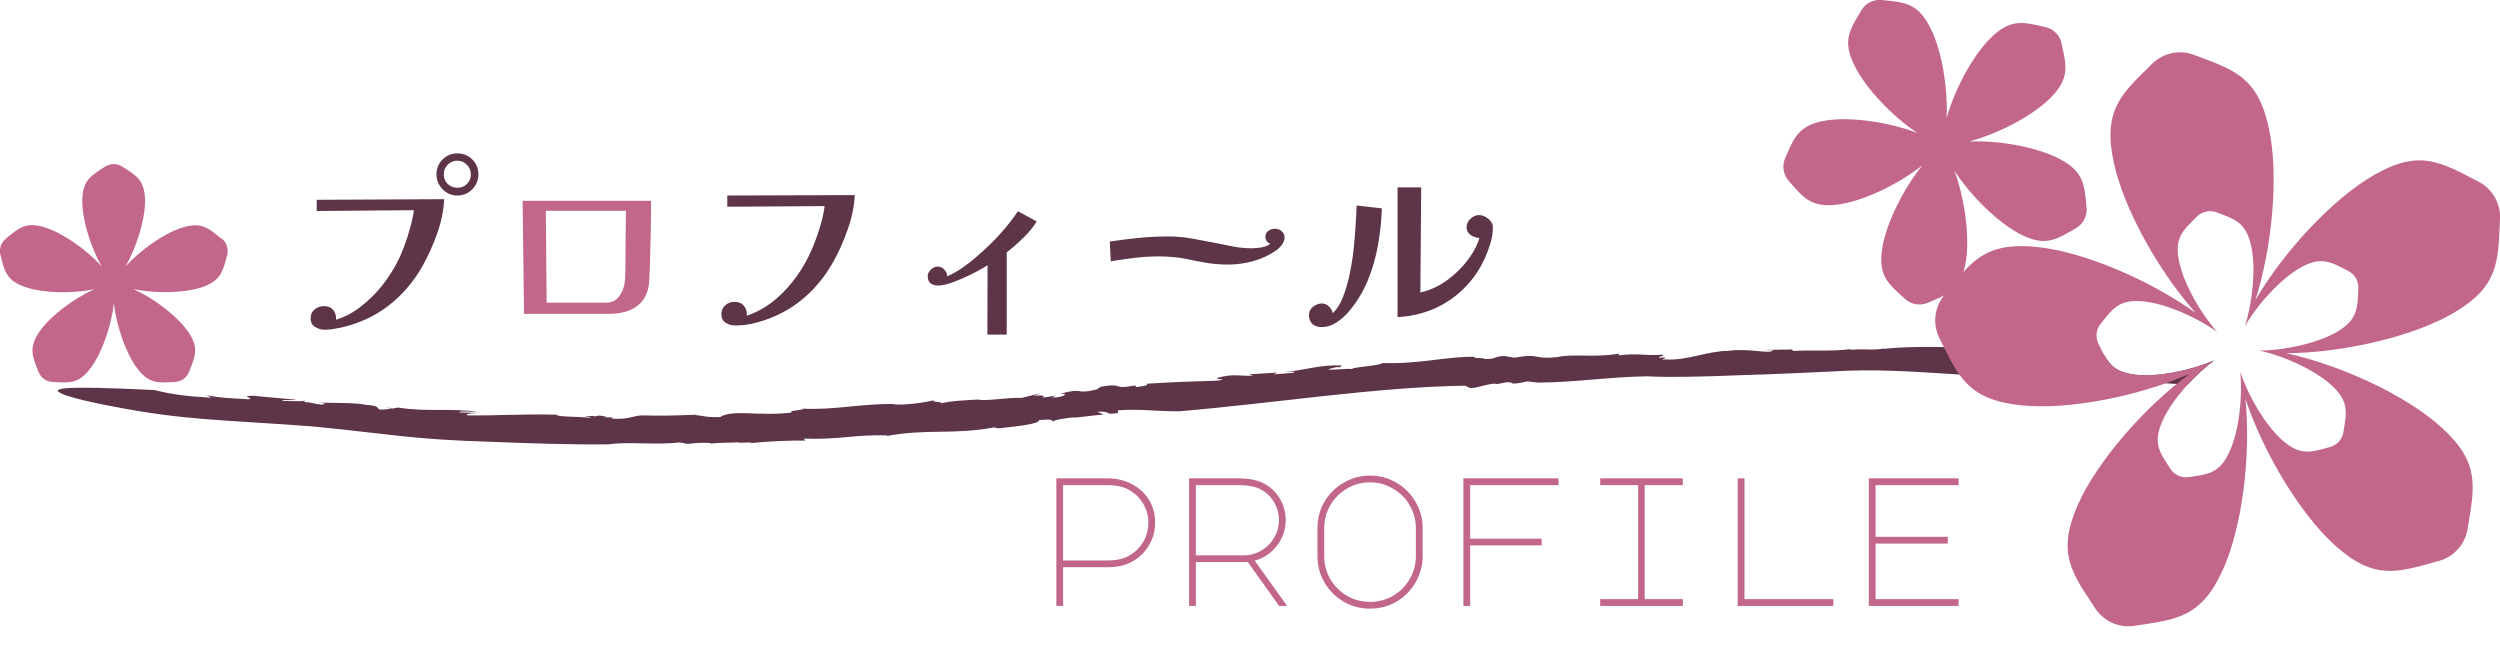 <svg width="491" height="130" viewBox="0 0 491 130" fill="none" xmlns="http://www.w3.org/2000/svg">
<path d="M208.797 119H207.465V93.944H217.545C219.225 93.944 220.773 94.304 222.189 95.024C223.629 95.744 224.769 96.764 225.609 98.084C226.449 99.404 226.869 100.928 226.869 102.656C226.869 104.312 226.437 105.836 225.573 107.228C224.733 108.62 223.581 109.688 222.117 110.432C220.845 111.08 219.321 111.404 217.545 111.404H208.797V119ZM208.797 110.072H217.545C219.081 110.072 220.341 109.832 221.325 109.352C222.597 108.752 223.617 107.852 224.385 106.652C225.153 105.452 225.537 104.12 225.537 102.656C225.537 101.216 225.153 99.896 224.385 98.696C223.617 97.496 222.585 96.596 221.289 95.996C220.305 95.516 219.057 95.276 217.545 95.276H208.797V110.072ZM247.865 94.772C249.305 95.444 250.433 96.44 251.249 97.76C252.089 99.08 252.509 100.544 252.509 102.152C252.509 104.024 251.933 105.704 250.781 107.192C249.653 108.656 248.201 109.628 246.425 110.108L252.797 119H251.213L245.057 110.36L243.905 110.396H234.869V119H233.537V93.944H243.077C244.133 93.944 245.033 94.016 245.777 94.16C246.545 94.28 247.241 94.484 247.865 94.772ZM244.265 109.064C245.513 109.064 246.665 108.752 247.721 108.128C248.777 107.504 249.617 106.664 250.241 105.608C250.865 104.552 251.177 103.4 251.177 102.152C251.177 100.76 250.805 99.5 250.061 98.372C249.341 97.244 248.333 96.404 247.037 95.852C246.101 95.468 244.781 95.276 243.077 95.276H234.869V109.064H244.265ZM269.078 93.404C270.95 93.404 272.678 93.872 274.262 94.808C275.846 95.72 277.094 96.968 278.006 98.552C278.942 100.136 279.41 101.864 279.41 103.736V109.208C279.41 111.08 278.942 112.808 278.006 114.392C277.094 115.976 275.846 117.236 274.262 118.172C272.678 119.084 270.95 119.54 269.078 119.54C267.206 119.54 265.478 119.084 263.894 118.172C262.31 117.236 261.05 115.976 260.114 114.392C259.202 112.808 258.746 111.08 258.746 109.208V103.736C258.746 101.864 259.202 100.136 260.114 98.552C261.05 96.968 262.31 95.72 263.894 94.808C265.478 93.872 267.206 93.404 269.078 93.404ZM260.078 109.208C260.078 110.84 260.474 112.352 261.266 113.744C262.082 115.112 263.174 116.204 264.542 117.02C265.934 117.812 267.446 118.208 269.078 118.208C270.71 118.208 272.21 117.812 273.578 117.02C274.97 116.204 276.062 115.112 276.854 113.744C277.67 112.352 278.078 110.84 278.078 109.208V103.736C278.078 102.104 277.67 100.604 276.854 99.236C276.062 97.844 274.97 96.752 273.578 95.96C272.21 95.144 270.71 94.736 269.078 94.736C267.446 94.736 265.934 95.144 264.542 95.96C263.174 96.752 262.082 97.844 261.266 99.236C260.474 100.604 260.078 102.104 260.078 103.736V109.208ZM287.41 93.944H306.094V95.276H288.742V105.788H302.782V107.12H288.742V119H287.41V93.944ZM330.511 93.944V95.276H323.023V117.668H330.511V119H314.275V117.668H321.727V95.276H314.275V93.944H330.511ZM341.283 119V93.944H342.615V117.668H360.075V119H341.283ZM367.032 93.944H384.672V95.276H368.364V105.428H382.548V106.76H368.364V117.668H384.672V119H367.032V93.944Z" fill="#C2678B"/>
<g clip-path="url(#clip0_55_332)">
<path d="M76.835 80.122C76.835 80.122 76.533 79.957 75.709 79.874L76.835 80.122Z" fill="#5E3449"/>
<path d="M434.719 70.886C434.719 70.886 434.636 70.886 434.581 70.886C429.917 72.865 423.742 74.047 419.544 73.608C415.839 73.223 414.467 71.876 413.26 69.705C413.013 69.705 412.766 69.65 412.601 69.622L412.766 69.567C408.266 69.952 403.573 68.633 399.21 69.045C399.375 68.99 399.485 68.77 400.472 68.798C397.317 68.798 393.009 68.798 392.789 68.358C385.27 68.248 374.76 67.836 369.931 68.55L370.26 68.413C367.516 68.88 366.693 68.468 363.647 68.688C363.482 68.633 363.263 68.605 363.29 68.578C360.299 69.045 354.564 68.715 352.149 68.935L351.984 68.633L346.03 68.743L348.252 68.798C347.484 69.65 343.752 68.303 339.444 68.907C335.41 68.907 331.294 70.886 327.096 70.584C325.12 71.024 328.824 69.897 325.861 70.282C325.751 69.842 327.26 69.98 326.464 69.65C323.528 69.952 321.635 69.292 318.013 69.787L317.848 69.457C313.156 70.309 308.93 69.402 305.801 70.144C300.944 70.639 302.481 69.292 297.459 70.254L295.456 69.924C293.288 69.98 293.947 70.584 291.532 70.502C291.669 70.199 288.486 70.447 289.858 70.089C284.37 69.924 278.854 71.546 271.637 71.299C270.128 71.959 266.506 71.959 265.381 72.481C265.161 72.261 258.164 73.058 262.17 72.178C262.527 72.096 263.131 72.068 263.103 72.178L263.57 71.794C259.426 71.519 256.188 72.783 252.154 73.058C253.362 73.058 254.953 72.893 253.911 73.223L250.151 73.525L250.892 73.168L245.294 73.525L246.09 73.8C243.346 73.882 242.331 73.36 239.285 74.157C237.913 74.57 241.919 74.377 239.038 74.762C235.361 74.872 229.872 75.037 225.207 75.367C225.674 75.724 224.439 75.834 223.149 76.026L222.957 75.697C218.073 76.631 221.091 75.119 216.207 75.944L215.384 76.494C211.021 77.566 212.941 75.999 208.112 77.373C210.06 77.126 209.1 78.06 206.685 78.088L207.261 77.703C205.944 77.895 205.505 78.06 204.627 78.06C205.395 77.813 205.011 77.538 203.063 77.758L204.325 77.236L200.703 78.143C197.849 78.033 193.376 78.858 192.169 78.473C192.169 78.473 186.049 78.692 184.677 79.297C185.885 78.885 182.509 79.022 183.442 78.583C181.878 79.05 177.241 79.682 175.347 79.38L175.704 79.325C168.762 79.297 163.904 80.562 157.675 80.259C157.977 80.644 154.684 80.534 155.508 81.029C149.086 81.799 143.763 80.342 141.458 81.908C138.522 82.018 137.973 81.579 136.464 81.524L137.15 81.441C131.661 81.633 130.07 81.689 126.009 81.579C123.978 81.716 123.649 82.431 119.999 82.211C121.179 81.936 119.697 81.963 118.325 81.963C119.203 81.936 119.478 81.826 117.694 81.606C117.447 81.689 117.063 81.743 116.679 81.771C116.679 81.771 116.596 81.716 116.624 81.689C114.346 81.771 114.73 81.853 115.801 81.908C115.746 81.963 115.828 82.018 116.157 82.101C113.797 81.743 109.572 81.963 109.297 81.441C102.464 81.276 97.552 81.661 91.845 81.579C91.214 81.276 92.558 81.139 94.205 81.111L90.171 81.001C90.226 80.644 92.503 80.919 93.738 80.919C88.963 80.067 83.805 80.974 78.207 80.039L77.027 80.259L76.697 80.177C76.697 80.342 75.435 80.452 74.584 80.452C73.816 80.067 74.694 79.71 71.923 79.517C69.755 79.05 65.666 79.16 62.757 79.077C64.294 79.27 63.8 79.407 63.114 79.462C61.715 79.352 60.946 78.94 59.849 78.995L59.766 78.555C60.288 79.022 56.089 78.665 55.568 78.775C54.8 78.39 57.763 78.72 58.12 78.5C52.549 77.978 55.321 78.253 49.75 77.731C46.732 77.731 50.244 78.198 48.79 78.418C46.156 78.225 43.549 78.225 40.585 77.621L41.491 78.115C36.524 77.841 33.588 77.428 30.322 76.604C11.772 75.697 9.687 76.246 12.239 77.373C14.791 78.473 22.008 79.792 22.008 79.792C36.414 82.623 44.043 82.431 61.413 83.75C76.642 85.234 80.649 86.306 96.51 86.773C104.083 87.076 112.151 87.351 119.56 87.268C123.072 86.691 129.274 87.461 133.445 86.883L135.064 87.186C136.491 86.993 138.165 86.883 139.619 87.021L139.537 87.131C141.677 86.856 144.092 86.993 145.135 86.856L145.053 86.966L147.659 86.883L147.22 87.048C150.952 86.663 154.794 86.499 158.169 86.526L157.867 86.141C165.112 86.389 167.719 85.317 174.277 85.509L174.195 85.619C182.372 84.135 187.257 85.482 195.681 83.86C194.638 84.08 196.148 84.025 196.065 84.135C199.962 83.695 204.105 83.283 204.105 82.486C206.959 82.266 206.438 82.541 206.85 82.815C206.795 82.486 209.264 82.128 211.46 81.881L210.444 82.101L216.783 81.386L215.466 80.864C218.841 80.727 216.399 81.579 219.61 81.111L219.527 80.589C224.192 80.259 226.991 80.809 231.546 80.781C250.261 79.215 270.238 75.999 287.718 75.751L288.514 76.109C288.898 76.686 293.261 74.927 293.947 75.449L295.95 75.064C296.526 75.147 297.734 75.174 296.718 75.367C298.584 75.284 298.639 75.174 299.984 74.9L302.015 75.147C309.424 75.092 315.68 74.047 323.473 73.91C328.166 74.157 334.889 73.965 341.722 73.69C348.554 73.498 355.497 73.168 360.573 72.921C374.87 72.041 391.39 74.735 406.016 74.377C406.482 74.487 407.717 74.35 407.717 74.267L421.053 75.037C421.053 75.037 424.73 75.257 429.67 75.532C431.234 73.828 432.935 72.261 434.636 70.969L434.719 70.886Z" fill="#5E3449"/>
<path d="M216.289 75.916L216.673 75.642L216.289 75.916Z" fill="#5E3449"/>
<path d="M401.762 5.332C397.427 4.343 394.929 3.546 390.951 7.476C387.411 10.967 383.898 17.536 382.307 23.226C382.608 17.344 381.374 9.95 379.151 5.525C376.626 0.495 374.019 0.467 369.574 -5.02989e-05C367.955 -0.165 366.391 0.632 365.568 2.034C363.29 5.854 361.753 7.971 364.278 13.001C366.501 17.454 371.66 22.841 376.571 26.112C371.083 24.023 363.674 22.896 358.79 23.638C353.247 24.49 352.396 26.964 350.612 31.032C349.954 32.516 350.201 34.248 351.271 35.484C354.207 38.838 355.744 40.954 361.287 40.13C366.199 39.387 372.894 36.144 377.532 32.488C373.827 37.079 370.507 43.758 369.684 48.65C368.778 54.202 370.891 55.769 374.184 58.738C375.392 59.81 377.12 60.112 378.602 59.48C382.691 57.721 385.188 56.923 386.093 51.371C386.889 46.479 385.901 39.085 383.843 33.533C387.054 38.453 392.377 43.73 396.768 45.984C401.762 48.568 403.875 47.029 407.744 44.802C409.144 43.978 409.967 42.411 409.802 40.817C409.391 36.392 409.391 33.753 404.424 31.169C400.006 28.888 392.679 27.541 386.779 27.788C392.46 26.249 399.1 22.813 402.613 19.323C406.619 15.365 405.823 12.863 404.89 8.521C404.561 6.926 403.326 5.69 401.735 5.332H401.762Z" fill="#C2678B"/>
<path d="M43.521 46.919C40.969 44.83 39.597 43.455 35.646 44.747C32.161 45.874 27.633 49.063 24.697 52.278C26.837 48.485 28.484 43.181 28.484 39.525C28.484 35.347 26.755 34.468 23.983 32.708C22.968 32.049 21.678 32.076 20.663 32.708C17.892 34.495 16.163 35.374 16.163 39.525C16.163 43.208 17.782 48.485 19.95 52.278C17.013 49.063 12.486 45.874 9.001 44.72C5.049 43.428 3.677 44.802 1.125 46.891C0.192 47.661 -0.22 48.898 0.082 50.052C0.906 53.24 1.207 55.164 5.186 56.456C8.671 57.583 14.187 57.693 18.468 56.814C14.516 58.628 10.071 61.926 7.93 64.894C5.488 68.275 6.366 70.007 7.574 73.058C8.013 74.185 9.056 74.954 10.263 75.009C13.556 75.202 15.477 75.504 17.919 72.123C20.087 69.155 21.87 63.932 22.364 59.59C22.858 63.932 24.642 69.155 26.782 72.123C29.225 75.504 31.145 75.202 34.438 75.009C35.646 74.927 36.688 74.185 37.127 73.058C38.335 69.979 39.213 68.248 36.771 64.894C34.603 61.926 30.212 58.6 26.233 56.786C30.487 57.666 36.03 57.583 39.515 56.456C43.466 55.164 43.768 53.24 44.619 50.052C44.921 48.898 44.509 47.633 43.604 46.891L43.521 46.919Z" fill="#C2678B"/>
<path d="M491 42.988C491.137 39.937 489.491 37.079 486.774 35.677C479.365 31.856 475.249 29.163 466.139 34.44C458.098 39.113 448.576 49.337 442.978 58.903C446.299 48.375 447.561 34.385 445.64 25.315C443.445 14.98 438.698 13.716 430.904 10.774C428.051 9.703 424.84 10.39 422.672 12.534C416.745 18.388 412.931 21.494 415.126 31.829C417.074 40.927 423.852 53.158 431.206 61.431C422.233 55.027 409.363 49.475 400.143 48.513C389.661 47.413 386.999 51.536 381.785 58.05C379.892 60.414 379.535 63.713 380.907 66.434C384.639 73.91 386.423 78.5 396.905 79.6C406.153 80.561 419.873 77.895 429.999 73.443C421.135 80.012 411.915 90.566 408.128 99.06C403.848 108.707 406.921 112.528 411.504 119.482C413.178 122.01 416.169 123.385 419.187 122.917C427.447 121.653 432.331 121.406 436.64 111.758C440.426 103.237 442.1 89.357 441.003 78.335C444.488 88.807 451.677 100.874 458.565 107.086C466.386 114.149 470.968 112.39 479.008 110.164C481.945 109.367 484.14 106.893 484.634 103.897C485.978 95.651 487.241 90.896 479.42 83.86C472.505 77.621 459.855 71.739 449.043 69.375C460.074 69.292 473.74 66.186 481.752 61.541C490.863 56.264 490.616 51.344 491 43.016V42.988ZM458.922 65.224C455.19 67.368 448.851 68.825 443.747 68.852C448.768 69.952 454.641 72.701 457.824 75.587C461.446 78.857 460.87 81.056 460.239 84.877C460.019 86.279 458.976 87.406 457.632 87.79C453.9 88.807 451.787 89.632 448.137 86.361C444.927 83.475 441.606 77.895 439.987 73.03C440.481 78.143 439.713 84.575 437.957 88.532C435.981 93.013 433.703 93.123 429.862 93.7C428.462 93.92 427.063 93.287 426.294 92.106C424.181 88.862 422.727 87.103 424.73 82.623C426.486 78.692 430.767 73.8 434.883 70.749C430.191 72.81 423.825 74.047 419.544 73.608C414.687 73.085 413.864 70.969 412.135 67.506C411.504 66.241 411.668 64.73 412.546 63.63C414.961 60.607 416.196 58.683 421.053 59.205C425.334 59.645 431.316 62.228 435.46 65.197C432.057 61.349 428.901 55.687 427.996 51.454C426.98 46.671 428.737 45.242 431.508 42.521C432.496 41.531 434.005 41.202 435.322 41.696C438.945 43.071 441.14 43.648 442.155 48.43C443.061 52.636 442.457 59.122 440.92 64.015C443.5 59.59 447.918 54.835 451.65 52.663C455.876 50.217 457.797 51.454 461.227 53.24C462.489 53.9 463.257 55.219 463.175 56.621C463.01 60.497 463.12 62.778 458.894 65.224H458.922Z" fill="#C2678B"/>
</g>
<path d="M92.48 34.24C92.48 33.493 92.213 32.867 91.68 32.36C91.173 31.827 90.56 31.56 89.84 31.56C89.093 31.56 88.453 31.827 87.92 32.36C87.413 32.867 87.16 33.493 87.16 34.24C87.16 34.987 87.413 35.613 87.92 36.12C88.453 36.627 89.093 36.88 89.84 36.88C90.587 36.88 91.213 36.627 91.72 36.12C92.227 35.613 92.48 34.987 92.48 34.24ZM87.24 39.12C87.133 41.333 86.667 43.6 85.84 45.92C85.013 48.24 84.053 50.36 82.96 52.28C81.173 55.427 78.933 58.027 76.24 60.08C73.573 62.133 70.453 63.56 66.88 64.36C66.373 64.467 65.853 64.56 65.32 64.64C64.813 64.72 64.293 64.76 63.76 64.76C63.093 64.76 62.467 64.573 61.88 64.2C61.293 63.853 61 63.293 61 62.52C61 61.8 61.253 61.227 61.76 60.8C62.293 60.347 62.907 60.12 63.6 60.12C64.4 60.12 65.013 60.373 65.44 60.88C65.867 61.387 66.053 62.027 66 62.8C67.76 62.24 69.387 61.373 70.88 60.2C72.4 59.027 73.76 57.693 74.96 56.2C76.16 54.68 77.173 53.12 78 51.52C78.507 50.56 78.973 49.493 79.4 48.32C79.853 47.147 80.24 45.947 80.56 44.72C80.907 43.493 81.147 42.347 81.28 41.28L62.2 41.44V39.24L87.24 39.12ZM93.96 34.24C93.96 35.36 93.56 36.333 92.76 37.16C91.96 37.987 90.987 38.4 89.84 38.4C88.693 38.4 87.72 37.987 86.92 37.16C86.12 36.333 85.72 35.36 85.72 34.24C85.72 33.093 86.12 32.12 86.92 31.32C87.72 30.52 88.693 30.12 89.84 30.12C90.987 30.12 91.96 30.52 92.76 31.32C93.56 32.12 93.96 33.093 93.96 34.24ZM167.88 38.32C167.773 40.507 167.307 42.76 166.48 45.08C165.68 47.4 164.733 49.52 163.64 51.44C161.88 54.587 159.653 57.2 156.96 59.28C154.267 61.36 151.147 62.8 147.6 63.6C147.067 63.707 146.533 63.787 146 63.84C145.467 63.893 144.933 63.92 144.4 63.92C143.733 63.92 143.107 63.747 142.52 63.4C141.96 63.027 141.68 62.467 141.68 61.72C141.68 60.973 141.933 60.387 142.44 59.96C142.947 59.507 143.547 59.28 144.24 59.28C145.067 59.28 145.693 59.547 146.12 60.08C146.547 60.587 146.733 61.227 146.68 62C148.44 61.413 150.067 60.547 151.56 59.4C153.08 58.227 154.44 56.88 155.64 55.36C156.84 53.84 157.84 52.28 158.64 50.68C159.387 49.24 160.067 47.587 160.68 45.72C161.32 43.853 161.747 42.107 161.96 40.48L142.84 40.6V38.4L167.88 38.32ZM203.6 43.48C202.96 44.573 202.067 45.667 200.92 46.76C199.8 47.853 198.733 48.787 197.72 49.56V65.72H193.92L193.96 52.08C193.453 52.427 192.773 52.827 191.92 53.28C191.067 53.733 190.16 54.173 189.2 54.6C188.24 55.027 187.32 55.387 186.44 55.68C185.56 55.947 184.813 56.08 184.2 56.08C183.64 56.08 183.16 55.933 182.76 55.64C182.387 55.32 182.2 54.867 182.2 54.28C182.2 53.8 182.4 53.36 182.8 52.96C183.227 52.56 183.68 52.36 184.16 52.36C184.693 52.36 185.133 52.56 185.48 52.96C185.827 53.333 186.013 53.773 186.04 54.28C186.573 54.04 187.093 53.773 187.6 53.48C188.133 53.187 188.64 52.867 189.12 52.52C190.427 51.587 191.733 50.52 193.04 49.32C194.373 48.12 195.627 46.853 196.8 45.52C198 44.16 199.04 42.813 199.92 41.48L203.6 43.48ZM252.28 46.68C252.28 47.133 252.107 47.6 251.76 48.08C251.413 48.533 251.053 48.893 250.68 49.16C249.347 50.093 247.84 50.8 246.16 51.28C244.507 51.733 242.867 51.96 241.24 51.96C239.827 51.96 238.427 51.853 237.04 51.64C235.653 51.4 234.267 51.133 232.88 50.84C232.027 50.653 231.16 50.533 230.28 50.48C229.4 50.4 228.533 50.36 227.68 50.36C226.08 50.36 224.48 50.453 222.88 50.64C221.307 50.827 219.733 51.053 218.16 51.32L217.96 47.44C219.88 47.147 221.787 46.907 223.68 46.72C225.6 46.533 227.533 46.44 229.48 46.44C231 46.44 232.52 46.573 234.04 46.84C235.56 47.107 237.053 47.387 238.52 47.68C239.72 47.92 240.92 48.16 242.12 48.4C243.347 48.64 244.573 48.76 245.8 48.76C246.36 48.76 247 48.707 247.72 48.6C248.44 48.467 249.027 48.227 249.48 47.88C249.24 47.8 249.013 47.64 248.8 47.4C248.613 47.133 248.52 46.867 248.52 46.6C248.52 46.067 248.707 45.653 249.08 45.36C249.453 45.067 249.893 44.92 250.4 44.92C250.907 44.92 251.347 45.08 251.72 45.4C252.093 45.72 252.28 46.147 252.28 46.68ZM271.4 40.92C271.32 43.293 271.067 45.693 270.64 48.12C270.213 50.547 269.533 52.893 268.6 55.16C267.667 57.4 266.4 59.453 264.8 61.32C264.16 62.067 263.373 62.747 262.44 63.36C261.533 63.947 260.573 64.24 259.56 64.24C258.813 64.24 258.213 64.04 257.76 63.64C257.307 63.213 257.08 62.627 257.08 61.88C257.08 61.213 257.347 60.667 257.88 60.24C258.44 59.813 259.027 59.6 259.64 59.6C260.173 59.6 260.627 59.8 261 60.2C261.4 60.573 261.653 61.013 261.76 61.52C262.533 60.773 263.187 59.747 263.72 58.44C264.253 57.107 264.693 55.627 265.04 54C265.387 52.373 265.653 50.72 265.84 49.04C266.027 47.333 266.16 45.733 266.24 44.24C266.347 42.72 266.413 41.427 266.44 40.36L271.4 40.92ZM293.2 44.68C293.2 45.72 293.04 46.76 292.72 47.8C292.4 48.84 292.027 49.827 291.6 50.76C290.56 53.053 289.173 55.04 287.44 56.72C285.733 58.4 283.773 59.72 281.56 60.68C279.347 61.613 276.987 62.147 274.48 62.28V36.8H279.12L278.96 57.44C280.213 57.173 281.44 56.707 282.64 56.04C283.867 55.347 285 54.507 286.04 53.52C287.107 52.533 288.027 51.467 288.8 50.32C289.6 49.147 290.187 47.96 290.56 46.76C289.973 46.707 289.4 46.507 288.84 46.16C288.307 45.787 288.04 45.267 288.04 44.6C288.04 43.987 288.293 43.44 288.8 42.96C289.333 42.48 289.893 42.24 290.48 42.24C291.093 42.24 291.693 42.48 292.28 42.96C292.893 43.44 293.2 44.013 293.2 44.68Z" fill="#5E3449"/>
<path d="M107.2 41.4L107.36 59.44H119.12C119.92 59.44 120.587 59.2 121.12 58.72C121.653 58.213 122.053 57.6 122.32 56.88C122.587 56.16 122.733 55.467 122.76 54.8C122.813 54.027 122.84 53.24 122.84 52.44C122.84 51.64 122.84 50.853 122.84 50.08C122.867 48.613 122.88 47.16 122.88 45.72C122.88 44.28 122.893 42.84 122.92 41.4H107.2ZM127.88 39.44C127.88 41.547 127.853 43.68 127.8 45.84C127.747 47.973 127.693 50.107 127.64 52.24C127.613 53.013 127.573 53.893 127.52 54.88C127.493 55.84 127.347 56.68 127.08 57.4C126.707 58.467 126.12 59.32 125.32 59.96C124.547 60.573 123.653 61.013 122.64 61.28C121.653 61.52 120.64 61.64 119.6 61.64H102.92L102.64 39.44H127.88Z" fill="#C2678B"/>
<defs>
<clipPath id="clip0_55_332">
<rect width="491" height="123" fill="white"/>
</clipPath>
</defs>
</svg>

